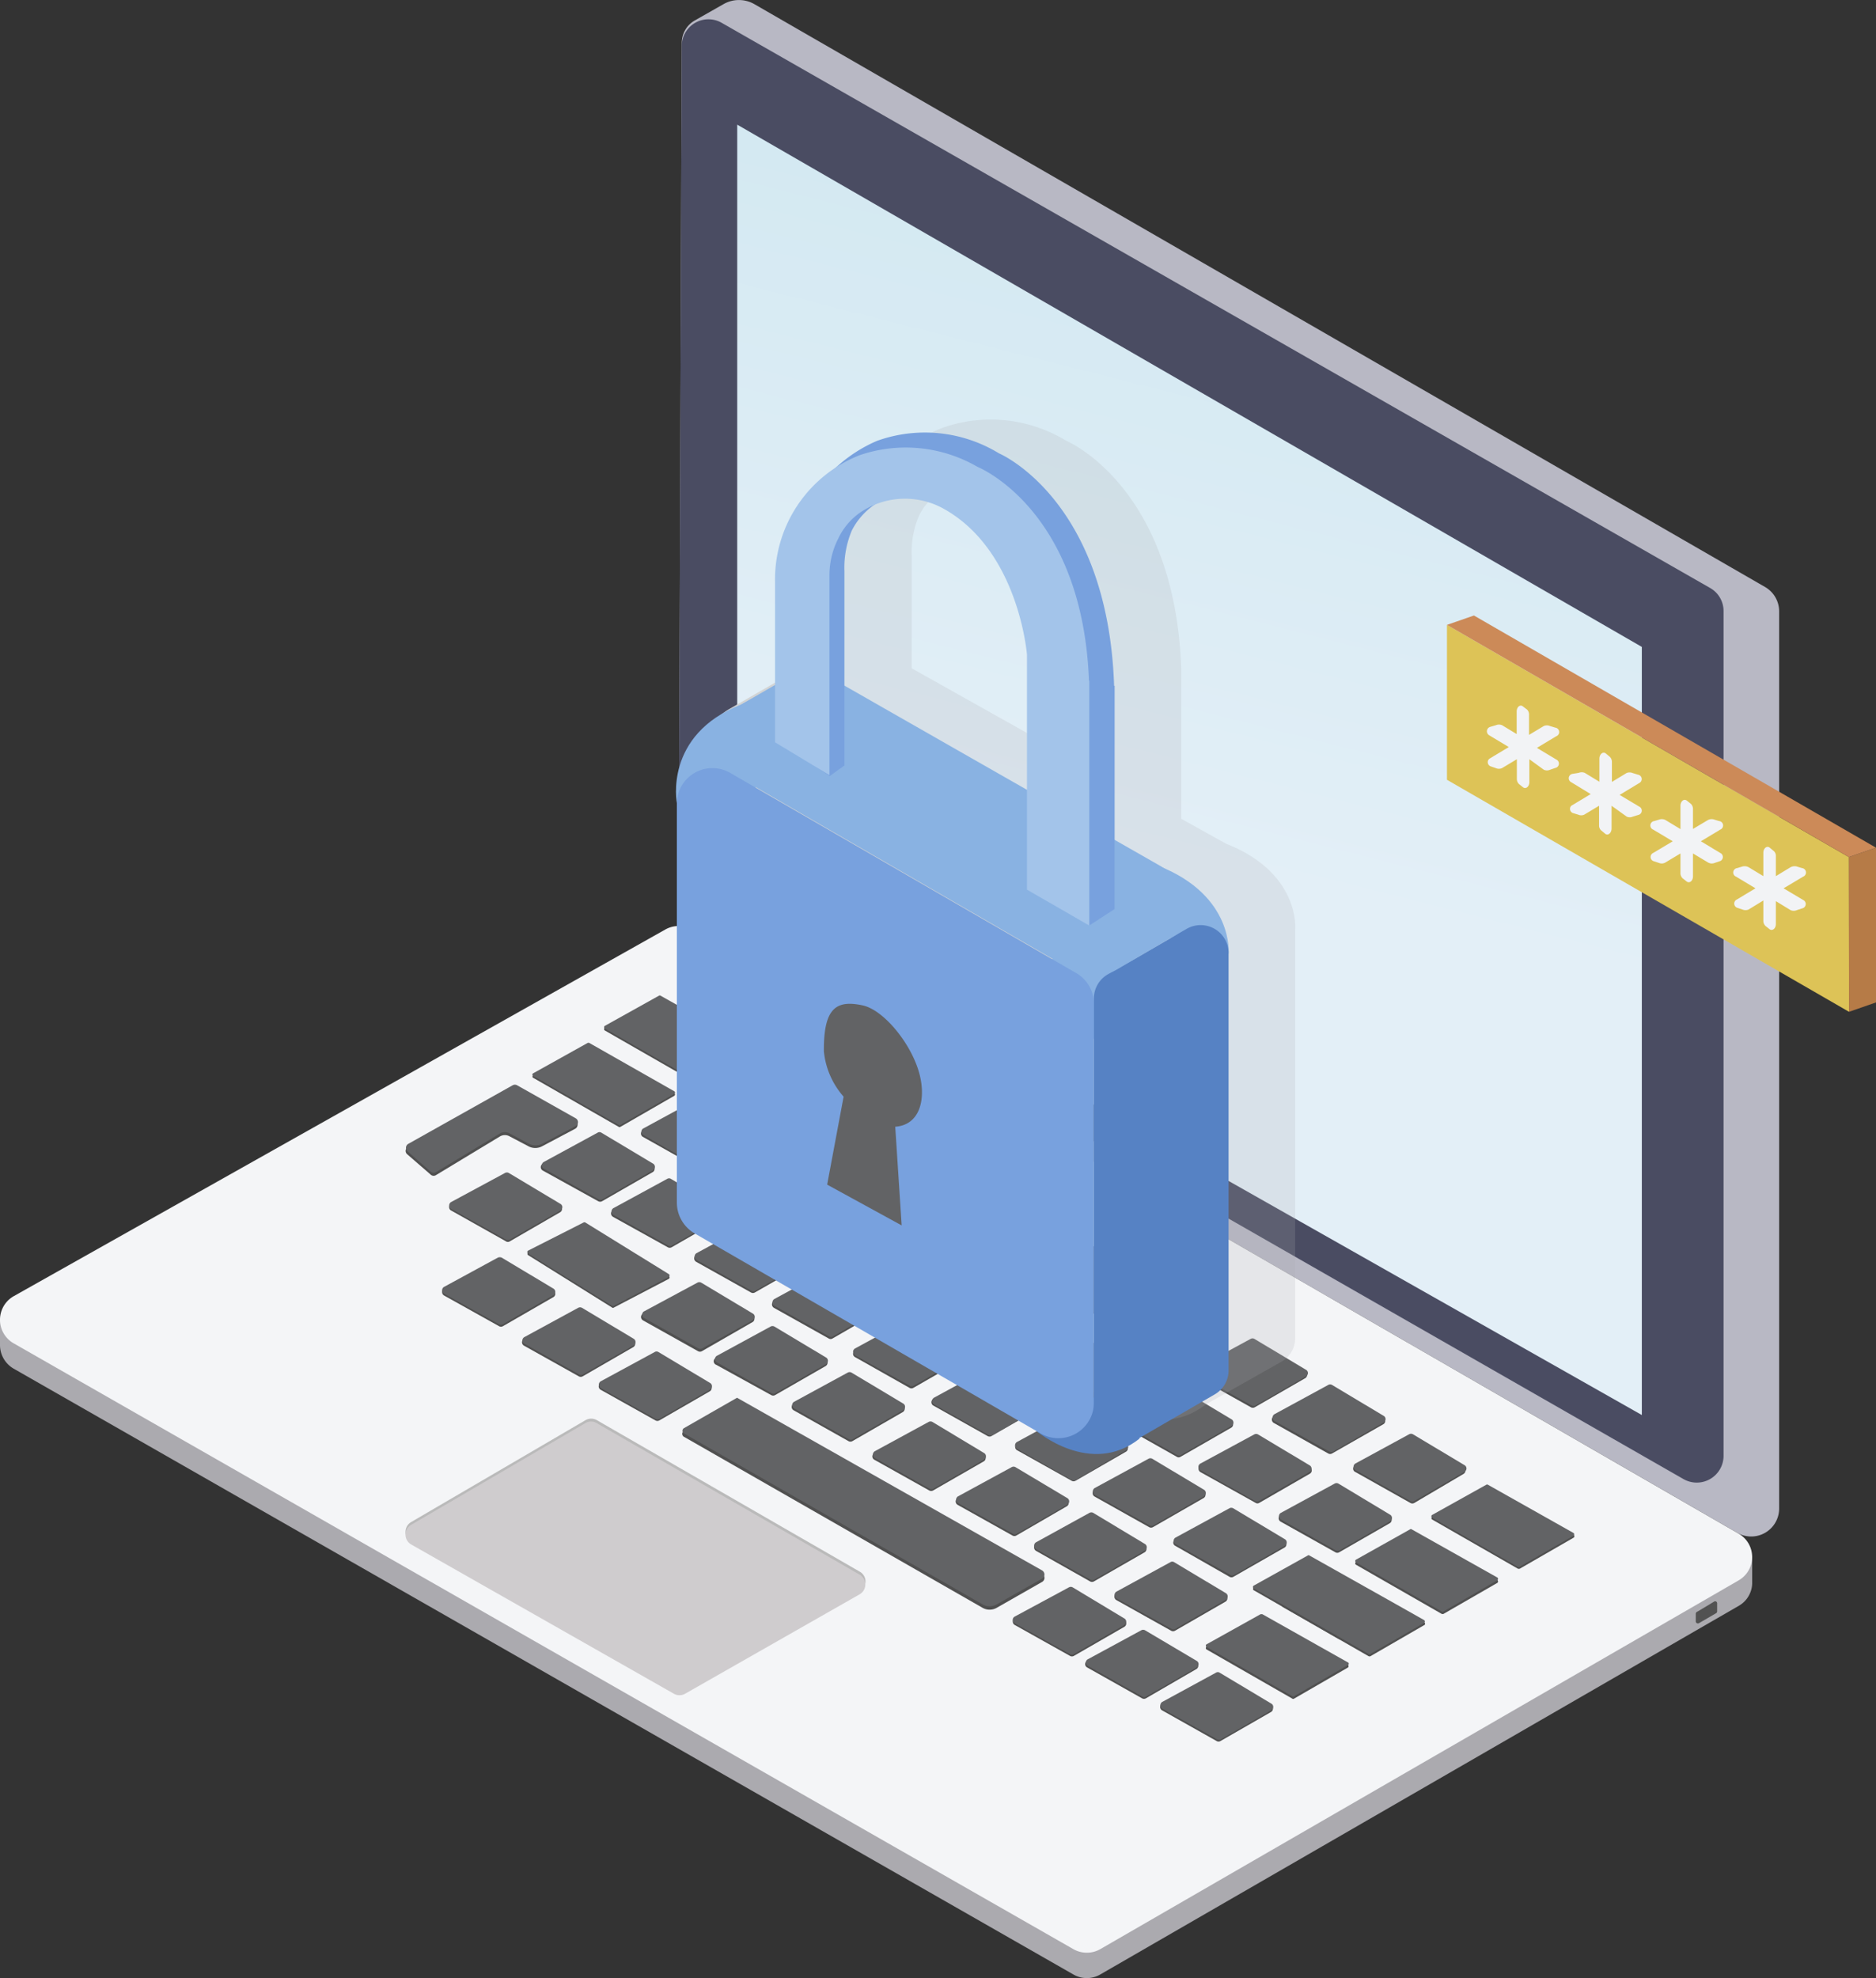 <?xml version="1.0" encoding="UTF-8"?> <svg xmlns="http://www.w3.org/2000/svg" xmlns:xlink="http://www.w3.org/1999/xlink" id="Layer_1" data-name="Layer 1" viewBox="0 0 114.08 120.29"><rect x="0" y="0" width="114.08" height="120.29" fill="#333333" stroke="none"/><defs><style>.cls-1{fill:#b8b8c4;}.cls-2{fill:#4a4c62;}.cls-3{fill:url(#ÅÂÁ_Ï_ÌÌ_È_ËÂÌÚ_4);}.cls-11,.cls-4{fill:#abaaaf;}.cls-5{fill:#f4f5f7;}.cls-6{fill:#525252;}.cls-7{fill:#bababa;}.cls-8{fill:#cfccce;}.cls-9{fill:#505050;}.cls-10{fill:#626365;}.cls-11{opacity:0.2;}.cls-12{fill:#d2d4d5;}.cls-13{fill:#89b2e2;}.cls-14{fill:#5682c4;}.cls-15{fill:#78a1de;}.cls-16{fill:#a3c4ea;}.cls-17{fill:#ddc357;}.cls-18{fill:#b67b47;}.cls-19{fill:#cc8a58;}.cls-20{fill:#f2f3f5;}</style><linearGradient id="ÅÂÁ_Ï_ÌÌ_È_ËÂÌÚ_4" x1="-4734.1" y1="52.18" x2="-4747.59" y2="-1.16" gradientTransform="matrix(-1, 0, 0, 1, -4663.12, 0)" gradientUnits="userSpaceOnUse"><stop offset="0" stop-color="#e3eff7"></stop><stop offset="1" stop-color="#cce6ef"></stop></linearGradient></defs><g id="Laptop"><g id="Laptop-2" data-name="Laptop"><path class="cls-1" d="M41.46,2.6a1.56,1.56,0,0,1,.78-1.35L44,.25a1.89,1.89,0,0,1,1.87,0L107.34,35.7a1.71,1.71,0,0,1,.85,1.47V91.74a1.7,1.7,0,0,1-2.55,1.47L42.12,56.56a1.72,1.72,0,0,1-.85-1.48Z"></path><path class="cls-2" d="M41.46,2.77a1.62,1.62,0,0,1,2.43-1.38L104,35.76a1.61,1.61,0,0,1,.81,1.39v51.4a1.63,1.63,0,0,1-2.43,1.4L42.08,55.42a1.62,1.62,0,0,1-.81-1.4Z"></path><polygon class="cls-3" points="99.84 39.34 99.84 86.05 44.83 54.89 44.83 7.58 99.84 39.34"></polygon><path class="cls-4" d="M.35,80.8a1.47,1.47,0,0,1,.49-.43l39.61-22.3a1.64,1.64,0,0,1,1.63,0l63.64,36.73a1.79,1.79,0,0,1,.26.2l.57-.4v1.72h0a1.62,1.62,0,0,1-.81,1.33L66.91,120.07a1.63,1.63,0,0,1-1.64,0L.83,83.23A1.66,1.66,0,0,1,0,81.83H0v0H0V80.21Z"></path><path class="cls-5" d="M.84,78.82,40.45,56.53a1.64,1.64,0,0,1,1.63,0l63.64,36.73a1.64,1.64,0,0,1,0,2.85L66.91,118.53a1.65,1.65,0,0,1-1.64,0L.83,81.69A1.65,1.65,0,0,1,.84,78.82Z"></path><path class="cls-6" d="M103.23,98l1-.6a.12.12,0,0,1,.19.1V98a.13.13,0,0,1-.06.1l-1.05.61a.13.13,0,0,1-.19-.1v-.47A.15.15,0,0,1,103.23,98Z"></path><path class="cls-7" d="M25,92.56l10.61-6.2a.69.69,0,0,1,.68,0l16,9.22a.69.69,0,0,1,0,1.19l-10.59,6.09a.69.69,0,0,1-.68,0L25,93.75A.69.69,0,0,1,25,92.56Z"></path><path class="cls-8" d="M25,92.73,35.6,86.54a.66.66,0,0,1,.68,0l16,9.22a.69.69,0,0,1,0,1.19L41.66,103a.69.69,0,0,1-.68,0L25,93.92A.69.69,0,0,1,25,92.73Z"></path><path class="cls-9" d="M70.65,103.61l3.27-1.78a.21.21,0,0,1,.23,0l3.14,1.88a.23.23,0,0,1,0,.4l-3.08,1.77a.22.22,0,0,1-.22,0L70.65,104A.24.24,0,0,1,70.65,103.61Z"></path><path class="cls-10" d="M70.67,103.5l3.27-1.78a.21.21,0,0,1,.23,0l3.14,1.88a.23.23,0,0,1,0,.4l-3.07,1.77a.24.24,0,0,1-.23,0l-3.34-1.87A.24.24,0,0,1,70.67,103.5Z"></path><path class="cls-9" d="M66.1,101l3.28-1.78a.24.24,0,0,1,.23,0l3.14,1.88a.23.23,0,0,1,0,.4l-3.07,1.78a.24.24,0,0,1-.23,0l-3.34-1.88A.23.23,0,0,1,66.1,101Z"></path><path class="cls-10" d="M66.12,100.92l3.28-1.78a.24.24,0,0,1,.23,0L72.77,101a.23.23,0,0,1,0,.4l-3.07,1.77a.21.21,0,0,1-.23,0l-3.34-1.88A.23.23,0,0,1,66.12,100.92Z"></path><path class="cls-9" d="M67.87,96.9l3.27-1.78a.26.26,0,0,1,.24,0L74.52,97a.23.23,0,0,1,0,.4l-3.07,1.77a.24.24,0,0,1-.23,0l-3.34-1.87A.24.24,0,0,1,67.87,96.9Z"></path><path class="cls-10" d="M67.89,96.79,71.17,95a.21.21,0,0,1,.23,0l3.14,1.88a.23.23,0,0,1,0,.4l-3.07,1.77a.24.24,0,0,1-.23,0L67.89,97.2A.24.24,0,0,1,67.89,96.79Z"></path><path class="cls-9" d="M63,93.9l3.27-1.78a.24.24,0,0,1,.23,0L69.6,94a.23.23,0,0,1,0,.4l-3.08,1.77a.24.24,0,0,1-.23,0L63,94.31A.24.24,0,0,1,63,93.9Z"></path><path class="cls-10" d="M63,93.79,66.25,92a.24.24,0,0,1,.23,0l3.14,1.89a.23.23,0,0,1,0,.4l-3.08,1.77a.24.24,0,0,1-.23,0L63,94.2A.24.24,0,0,1,63,93.79Z"></path><path class="cls-9" d="M58.23,91.1l3.27-1.78a.21.21,0,0,1,.23,0l3.14,1.88a.23.23,0,0,1,0,.4L61.8,93.38a.24.24,0,0,1-.23,0l-3.34-1.87A.24.24,0,0,1,58.23,91.1Z"></path><path class="cls-10" d="M58.25,91l3.27-1.78a.24.24,0,0,1,.23,0L64.9,91.1a.23.23,0,0,1,0,.4l-3.07,1.77a.24.24,0,0,1-.23,0L58.25,91.4A.24.24,0,0,1,58.25,91Z"></path><path class="cls-9" d="M53.18,88.36l3.27-1.78a.24.24,0,0,1,.23,0l3.14,1.89a.23.23,0,0,1,0,.4l-3.08,1.77a.24.24,0,0,1-.23,0l-3.34-1.87A.23.23,0,0,1,53.18,88.36Z"></path><path class="cls-10" d="M53.2,88.25l3.27-1.78a.24.24,0,0,1,.23,0l3.14,1.89a.23.23,0,0,1,0,.4l-3.08,1.77a.24.24,0,0,1-.23,0l-3.34-1.87A.24.24,0,0,1,53.2,88.25Z"></path><path class="cls-9" d="M71.47,93.61l3.27-1.78a.24.24,0,0,1,.23,0l3.14,1.88a.23.23,0,0,1,0,.4L75,95.89a.24.24,0,0,1-.23,0L71.46,94A.22.22,0,0,1,71.47,93.61Z"></path><path class="cls-10" d="M71.49,93.5l3.27-1.78a.24.24,0,0,1,.23,0l3.14,1.88a.23.23,0,0,1,0,.4l-3.08,1.77a.21.21,0,0,1-.23,0L71.48,93.9A.23.23,0,0,1,71.49,93.5Z"></path><path class="cls-9" d="M66.55,90.6l3.27-1.78a.24.24,0,0,1,.23,0l3.14,1.88a.23.23,0,0,1,0,.4l-3.08,1.77a.24.24,0,0,1-.23,0L66.55,91A.24.24,0,0,1,66.55,90.6Z"></path><path class="cls-10" d="M66.57,90.49l3.27-1.78a.24.24,0,0,1,.23,0l3.14,1.88a.23.23,0,0,1,0,.4l-3.07,1.77a.24.24,0,0,1-.23,0L66.57,90.9A.24.24,0,0,1,66.57,90.49Z"></path><path class="cls-9" d="M61.82,87.8,65.1,86a.24.24,0,0,1,.23,0l3.14,1.88a.23.23,0,0,1,0,.4l-3.07,1.77a.24.24,0,0,1-.23,0l-3.34-1.87A.24.24,0,0,1,61.82,87.8Z"></path><path class="cls-10" d="M61.84,87.69l3.28-1.78a.24.24,0,0,1,.23,0l3.14,1.88a.23.23,0,0,1,0,.4L65.41,90a.24.24,0,0,1-.23,0L61.84,88.1A.24.24,0,0,1,61.84,87.69Z"></path><path class="cls-9" d="M56.77,85.06,60,83.28a.24.24,0,0,1,.23,0l3.14,1.88a.23.23,0,0,1,0,.4l-3.08,1.77a.24.24,0,0,1-.23,0l-3.33-1.87A.24.24,0,0,1,56.77,85.06Z"></path><path class="cls-10" d="M56.79,85l3.27-1.78a.24.24,0,0,1,.23,0l3.14,1.88a.23.23,0,0,1,0,.4l-3.08,1.77a.24.24,0,0,1-.23,0l-3.33-1.87A.24.24,0,0,1,56.79,85Z"></path><path class="cls-9" d="M52,82.12l3.27-1.78a.27.27,0,0,1,.23,0l3.14,1.88a.23.23,0,0,1,0,.4L55.54,84.4a.24.24,0,0,1-.23,0L52,82.53A.23.23,0,0,1,52,82.12Z"></path><path class="cls-10" d="M52,82l3.27-1.78a.24.24,0,0,1,.23,0l3.14,1.88a.23.23,0,0,1,0,.4l-3.08,1.77a.24.24,0,0,1-.23,0L52,82.42A.24.24,0,0,1,52,82Z"></path><path class="cls-9" d="M47.06,79.12l3.27-1.78a.21.21,0,0,1,.23,0l3.14,1.88a.23.23,0,0,1,0,.4L50.62,81.4a.22.22,0,0,1-.22,0l-3.34-1.87A.24.24,0,0,1,47.06,79.12Z"></path><path class="cls-10" d="M47.08,79l3.27-1.78a.21.21,0,0,1,.23,0l3.14,1.88a.23.23,0,0,1,0,.4l-3.07,1.77a.24.24,0,0,1-.23,0l-3.34-1.87A.24.24,0,0,1,47.08,79Z"></path><path class="cls-9" d="M42.33,76.32l3.28-1.78a.21.21,0,0,1,.23,0L49,76.43a.23.23,0,0,1,0,.4L45.9,78.6a.24.24,0,0,1-.23,0l-3.34-1.87A.24.24,0,0,1,42.33,76.32Z"></path><path class="cls-10" d="M42.35,76.21l3.28-1.78a.21.21,0,0,1,.23,0L49,76.32a.23.23,0,0,1,0,.4l-3.07,1.77a.24.24,0,0,1-.23,0l-3.34-1.87A.24.24,0,0,1,42.35,76.21Z"></path><path class="cls-9" d="M43.61,71.77,46.88,70a.24.24,0,0,1,.23,0l3.14,1.89a.23.23,0,0,1,0,.4l-3.08,1.77a.24.24,0,0,1-.23,0L43.6,72.17A.23.23,0,0,1,43.61,71.77Z"></path><path class="cls-10" d="M43.63,71.66l3.27-1.78a.24.24,0,0,1,.23,0l3.14,1.88a.24.24,0,0,1,0,.41l-3.08,1.77a.24.24,0,0,1-.23,0l-3.33-1.88A.23.23,0,0,1,43.63,71.66Z"></path><path class="cls-9" d="M39.07,68.75,42.34,67a.24.24,0,0,1,.23,0l3.14,1.89a.23.23,0,0,1,0,.4L42.64,71a.24.24,0,0,1-.23,0l-3.34-1.88A.23.23,0,0,1,39.07,68.75Z"></path><path class="cls-10" d="M39.09,68.64l3.27-1.78a.24.24,0,0,1,.23,0l3.14,1.88a.24.24,0,0,1,0,.41l-3.07,1.77a.24.24,0,0,1-.23,0L39.09,69A.23.23,0,0,1,39.09,68.64Z"></path><path class="cls-9" d="M47.78,68.66l3.27-1.78a.27.27,0,0,1,.23,0l3.14,1.88a.23.23,0,0,1,0,.4l-3.08,1.77a.24.24,0,0,1-.23,0l-3.34-1.87A.24.24,0,0,1,47.78,68.66Z"></path><path class="cls-10" d="M47.8,68.55l3.27-1.78a.24.24,0,0,1,.23,0l3.14,1.88a.23.23,0,0,1,0,.4l-3.08,1.77a.24.24,0,0,1-.23,0L47.79,69A.24.24,0,0,1,47.8,68.55Z"></path><path class="cls-9" d="M43.06,66.09l3.27-1.78a.24.24,0,0,1,.23,0L49.7,66.2a.23.23,0,0,1,0,.4l-3.08,1.77a.24.24,0,0,1-.23,0l-3.33-1.88A.23.23,0,0,1,43.06,66.09Z"></path><path class="cls-10" d="M43.08,66l3.27-1.78a.24.24,0,0,1,.23,0l3.14,1.88a.24.24,0,0,1,0,.41l-3.08,1.77a.24.24,0,0,1-.23,0l-3.33-1.88A.23.23,0,0,1,43.08,66Z"></path><path class="cls-9" d="M77.87,92.12l3.27-1.78a.24.24,0,0,1,.23,0l3.14,1.89a.23.23,0,0,1,0,.4L81.43,94.4a.22.22,0,0,1-.22,0l-3.34-1.87A.24.24,0,0,1,77.87,92.12Z"></path><path class="cls-10" d="M77.89,92l3.27-1.78a.24.24,0,0,1,.23,0l3.14,1.89a.23.23,0,0,1,0,.4l-3.07,1.77a.24.24,0,0,1-.23,0l-3.34-1.88A.23.23,0,0,1,77.89,92Z"></path><path class="cls-9" d="M73,89.12l3.28-1.78a.24.24,0,0,1,.23,0l3.14,1.88a.23.23,0,0,1,0,.4l-3.07,1.77a.21.21,0,0,1-.23,0L73,89.52A.23.23,0,0,1,73,89.12Z"></path><path class="cls-10" d="M73,89l3.27-1.77a.24.24,0,0,1,.23,0l3.14,1.88a.23.23,0,0,1,0,.4l-3.08,1.77a.24.24,0,0,1-.23,0L73,89.41A.23.23,0,0,1,73,89Z"></path><path class="cls-9" d="M68.23,86.32l3.27-1.78a.24.24,0,0,1,.23,0l3.14,1.88a.23.23,0,0,1,0,.4l-3.08,1.77a.21.21,0,0,1-.23,0l-3.33-1.88A.23.23,0,0,1,68.23,86.32Z"></path><path class="cls-10" d="M68.25,86.2l3.27-1.77a.24.24,0,0,1,.23,0l3.14,1.88a.23.23,0,0,1,0,.4l-3.08,1.77a.21.21,0,0,1-.23,0l-3.33-1.88A.24.24,0,0,1,68.25,86.2Z"></path><path class="cls-9" d="M63.17,83.57l3.28-1.77a.24.24,0,0,1,.23,0l3.14,1.88a.23.23,0,0,1,0,.4l-3.07,1.77a.21.21,0,0,1-.23,0L63.17,84A.24.24,0,0,1,63.17,83.57Z"></path><path class="cls-10" d="M63.19,83.46l3.28-1.78a.27.27,0,0,1,.23,0l3.14,1.88a.23.23,0,0,1,0,.4l-3.07,1.77a.24.24,0,0,1-.23,0l-3.34-1.87A.24.24,0,0,1,63.19,83.46Z"></path><path class="cls-9" d="M58.38,80.64l3.27-1.78a.24.24,0,0,1,.23,0L65,80.74a.23.23,0,0,1,0,.4L62,82.92a.24.24,0,0,1-.23,0L58.38,81A.23.23,0,0,1,58.38,80.64Z"></path><path class="cls-10" d="M58.4,80.53l3.27-1.78a.24.24,0,0,1,.23,0L65,80.63a.23.23,0,0,1,0,.4L62,82.8a.21.21,0,0,1-.23,0L58.4,80.93A.23.23,0,0,1,58.4,80.53Z"></path><path class="cls-9" d="M53.46,77.63l3.28-1.78a.24.24,0,0,1,.23,0l3.14,1.88a.23.23,0,0,1,0,.4L57,79.91a.24.24,0,0,1-.23,0L53.46,78A.24.24,0,0,1,53.46,77.63Z"></path><path class="cls-10" d="M53.49,77.52l3.27-1.78a.24.24,0,0,1,.23,0l3.14,1.88a.23.23,0,0,1,0,.4L57.05,79.8a.24.24,0,0,1-.23,0l-3.34-1.87A.23.23,0,0,1,53.49,77.52Z"></path><path class="cls-9" d="M48.74,74.83,52,73.05a.24.24,0,0,1,.23,0l3.14,1.88a.23.23,0,0,1,0,.4L52.3,77.11a.24.24,0,0,1-.23,0l-3.33-1.87A.24.24,0,0,1,48.74,74.83Z"></path><path class="cls-10" d="M48.76,74.72,52,72.94a.24.24,0,0,1,.23,0l3.14,1.88a.23.23,0,0,1,0,.4L52.32,77a.24.24,0,0,1-.23,0l-3.33-1.87A.24.24,0,0,1,48.76,74.72Z"></path><path class="cls-9" d="M82.4,89.12l3.27-1.78a.24.24,0,0,1,.23,0L89,89.22a.24.24,0,0,1,0,.41L86,91.4a.24.24,0,0,1-.23,0l-3.34-1.88A.22.22,0,0,1,82.4,89.12Z"></path><path class="cls-10" d="M82.42,89l3.27-1.78a.24.24,0,0,1,.23,0l3.14,1.88a.23.23,0,0,1,0,.4L86,91.28a.21.21,0,0,1-.23,0l-3.34-1.88A.23.23,0,0,1,82.42,89Z"></path><path class="cls-9" d="M77.48,86.11l3.27-1.78a.24.24,0,0,1,.23,0l3.14,1.88a.23.23,0,0,1,0,.4L81,88.39a.24.24,0,0,1-.23,0l-3.33-1.87A.24.24,0,0,1,77.48,86.11Z"></path><path class="cls-10" d="M77.5,86l3.27-1.78a.23.23,0,0,1,.23,0l3.14,1.88a.23.23,0,0,1,0,.4l-3.07,1.77a.24.24,0,0,1-.23,0L77.5,86.41A.24.24,0,0,1,77.5,86Z"></path><path class="cls-9" d="M72.75,83.31,76,81.53a.24.24,0,0,1,.23,0l3.14,1.88a.23.23,0,0,1,0,.4l-3.07,1.77a.24.24,0,0,1-.23,0l-3.34-1.87A.24.24,0,0,1,72.75,83.31Z"></path><path class="cls-10" d="M72.77,83.2l3.28-1.78a.24.24,0,0,1,.23,0l3.14,1.88a.23.23,0,0,1,0,.4l-3.07,1.77a.24.24,0,0,1-.23,0l-3.34-1.87A.24.24,0,0,1,72.77,83.2Z"></path><path class="cls-9" d="M67.7,80.57,71,78.79a.24.24,0,0,1,.23,0l3.14,1.88a.23.23,0,0,1,0,.4l-3.08,1.77a.24.24,0,0,1-.23,0L67.7,81A.24.24,0,0,1,67.7,80.57Z"></path><path class="cls-10" d="M67.72,80.46,71,78.68a.24.24,0,0,1,.23,0l3.14,1.88a.23.23,0,0,1,0,.4l-3.08,1.77a.24.24,0,0,1-.23,0l-3.33-1.87A.24.24,0,0,1,67.72,80.46Z"></path><path class="cls-9" d="M62.91,77.63l3.27-1.78a.27.27,0,0,1,.23,0l3.14,1.88a.23.23,0,0,1,0,.4l-3.08,1.77a.24.24,0,0,1-.23,0L62.9,78A.23.23,0,0,1,62.91,77.63Z"></path><path class="cls-10" d="M62.93,77.52l3.27-1.78a.24.24,0,0,1,.23,0l3.14,1.88a.23.23,0,0,1,0,.4L66.49,79.8a.24.24,0,0,1-.23,0l-3.34-1.87A.24.24,0,0,1,62.93,77.52Z"></path><path class="cls-9" d="M58,74.63l3.27-1.78a.21.21,0,0,1,.23,0l3.14,1.88a.23.23,0,0,1,0,.4l-3.08,1.77a.22.22,0,0,1-.22,0L58,75A.24.24,0,0,1,58,74.63Z"></path><path class="cls-10" d="M58,74.52l3.27-1.78a.21.21,0,0,1,.23,0l3.14,1.88a.23.23,0,0,1,0,.4L61.58,76.8a.24.24,0,0,1-.23,0L58,74.93A.24.24,0,0,1,58,74.52Z"></path><path class="cls-9" d="M52.92,71.78,56.19,70a.23.23,0,0,1,.24,0l3.14,1.88a.23.23,0,0,1,0,.4l-3.07,1.77a.24.24,0,0,1-.23,0l-3.34-1.87A.24.24,0,0,1,52.92,71.78Z"></path><path class="cls-10" d="M52.94,71.67l3.28-1.78a.24.24,0,0,1,.23,0l3.14,1.89a.23.23,0,0,1,0,.4L56.51,74a.24.24,0,0,1-.23,0l-3.34-1.87A.24.24,0,0,1,52.94,71.67Z"></path><path class="cls-9" d="M37.28,73.58l3.27-1.78a.21.21,0,0,1,.23,0l3.14,1.88a.23.23,0,0,1,0,.4l-3.08,1.77a.24.24,0,0,1-.23,0L37.28,74A.24.24,0,0,1,37.28,73.58Z"></path><path class="cls-10" d="M37.3,73.47l3.27-1.78a.21.21,0,0,1,.23,0l3.14,1.88a.23.23,0,0,1,0,.4l-3.08,1.77a.24.24,0,0,1-.23,0L37.3,73.88A.24.24,0,0,1,37.3,73.47Z"></path><path class="cls-9" d="M33,70.77,36.32,69a.21.21,0,0,1,.23,0l3.14,1.88a.23.23,0,0,1,0,.4l-3.08,1.77a.24.24,0,0,1-.23,0L33,71.18A.24.24,0,0,1,33,70.77Z"></path><path class="cls-10" d="M33.07,70.66l3.27-1.78a.21.21,0,0,1,.23,0l3.14,1.88a.23.23,0,0,1,0,.4l-3.08,1.77a.24.24,0,0,1-.23,0l-3.34-1.87A.23.23,0,0,1,33.07,70.66Z"></path><path class="cls-9" d="M27.41,73.22l3.28-1.78a.24.24,0,0,1,.23,0l3.14,1.88a.23.23,0,0,1,0,.4L31,75.49a.21.21,0,0,1-.23,0l-3.34-1.88A.23.23,0,0,1,27.41,73.22Z"></path><path class="cls-10" d="M27.43,73.1l3.28-1.77a.24.24,0,0,1,.23,0l3.14,1.88a.23.23,0,0,1,0,.4L31,75.38a.24.24,0,0,1-.23,0l-3.34-1.87A.24.24,0,0,1,27.43,73.1Z"></path><path class="cls-9" d="M48.26,85.36l3.27-1.78a.24.24,0,0,1,.23,0l3.14,1.88a.24.24,0,0,1,0,.41l-3.07,1.77a.24.24,0,0,1-.23,0l-3.34-1.88A.23.23,0,0,1,48.26,85.36Z"></path><path class="cls-10" d="M48.28,85.25l3.27-1.78a.24.24,0,0,1,.23,0l3.14,1.88a.23.23,0,0,1,0,.4l-3.07,1.77a.21.21,0,0,1-.23,0l-3.34-1.88A.23.23,0,0,1,48.28,85.25Z"></path><path class="cls-9" d="M43.57,82.56l3.27-1.78a.24.24,0,0,1,.23,0l3.14,1.88a.24.24,0,0,1,0,.41l-3.08,1.77a.24.24,0,0,1-.23,0L43.56,83A.23.23,0,0,1,43.57,82.56Z"></path><path class="cls-10" d="M43.59,82.45l3.27-1.78a.24.24,0,0,1,.23,0l3.14,1.88a.23.23,0,0,1,0,.4l-3.08,1.77a.21.21,0,0,1-.23,0l-3.34-1.88A.23.23,0,0,1,43.59,82.45Z"></path><path class="cls-9" d="M39.12,79.87l3.27-1.78a.24.24,0,0,1,.23,0L45.76,80a.23.23,0,0,1,0,.4l-3.08,1.77a.24.24,0,0,1-.23,0l-3.34-1.87A.24.24,0,0,1,39.12,79.87Z"></path><path class="cls-10" d="M39.14,79.76,42.41,78a.24.24,0,0,1,.23,0l3.14,1.88a.23.23,0,0,1,0,.4L42.7,82a.24.24,0,0,1-.23,0l-3.34-1.87A.24.24,0,0,1,39.14,79.76Z"></path><path class="cls-9" d="M61.68,98.42,65,96.64a.24.24,0,0,1,.23,0l3.14,1.89a.23.23,0,0,1,0,.4l-3.07,1.77a.24.24,0,0,1-.23,0l-3.34-1.87A.24.24,0,0,1,61.68,98.42Z"></path><path class="cls-10" d="M61.7,98.31,65,96.53a.24.24,0,0,1,.23,0l3.14,1.89a.23.23,0,0,1,0,.4l-3.07,1.77a.24.24,0,0,1-.23,0L61.7,98.71A.23.23,0,0,1,61.7,98.31Z"></path><path class="cls-9" d="M36.51,84.11l3.28-1.78a.21.21,0,0,1,.23,0l3.14,1.88a.23.23,0,0,1,0,.4l-3.07,1.77a.24.24,0,0,1-.23,0l-3.34-1.87A.24.24,0,0,1,36.51,84.11Z"></path><path class="cls-10" d="M36.53,84l3.28-1.78a.21.21,0,0,1,.23,0l3.14,1.88a.23.23,0,0,1,0,.4L40.1,86.28a.24.24,0,0,1-.23,0l-3.34-1.87A.24.24,0,0,1,36.53,84Z"></path><path class="cls-9" d="M31.86,81.42l3.28-1.78a.24.24,0,0,1,.23,0l3.14,1.88a.23.23,0,0,1,0,.4L35.43,83.7a.24.24,0,0,1-.23,0l-3.34-1.87A.24.24,0,0,1,31.86,81.42Z"></path><path class="cls-10" d="M31.89,81.31l3.27-1.78a.24.24,0,0,1,.23,0l3.14,1.88a.23.23,0,0,1,0,.4l-3.08,1.77a.24.24,0,0,1-.23,0l-3.34-1.87A.23.23,0,0,1,31.89,81.31Z"></path><path class="cls-9" d="M27,78.37l3.27-1.77a.24.24,0,0,1,.23,0l3.15,1.88a.23.23,0,0,1,0,.4l-3.07,1.77a.24.24,0,0,1-.23,0L27,78.78A.24.24,0,0,1,27,78.37Z"></path><path class="cls-10" d="M27,78.26l3.27-1.78a.29.29,0,0,1,.24,0l3.14,1.88a.23.23,0,0,1,0,.4l-3.07,1.77a.24.24,0,0,1-.23,0L27,78.67A.24.24,0,0,1,27,78.26Z"></path><path class="cls-9" d="M73.36,100.15l3.3-1.84a.09.09,0,0,1,.1,0l5.2,2.93a.1.1,0,0,1,0,.17l-3.27,1.89a.09.09,0,0,1-.1,0l-5.23-3A.1.1,0,0,1,73.36,100.15Z"></path><path class="cls-10" d="M73.36,100l3.3-1.84h.1l5.2,2.93a.09.09,0,0,1,0,.17l-3.27,1.89a.09.09,0,0,1-.1,0l-5.23-3A.1.1,0,0,1,73.36,100Z"></path><path class="cls-9" d="M82.45,95l3.3-1.84a.07.07,0,0,1,.09,0l5.21,2.93a.1.1,0,0,1,0,.17l-3.28,1.89h-.09l-5.23-3A.09.09,0,0,1,82.45,95Z"></path><path class="cls-10" d="M82.45,94.85,85.75,93a.07.07,0,0,1,.09,0l5.21,2.93a.1.1,0,0,1,0,.17L87.77,98a.07.07,0,0,1-.09,0l-5.24-3A.1.1,0,0,1,82.45,94.85Z"></path><path class="cls-9" d="M87.08,92.25l3.3-1.84a.09.09,0,0,1,.1,0l5.21,2.93a.1.1,0,0,1,0,.17L92.41,95.4h-.1l-5.23-3A.1.1,0,0,1,87.08,92.25Z"></path><path class="cls-10" d="M87.08,92.13l3.3-1.84a.09.09,0,0,1,.1,0l5.2,2.93a.1.1,0,0,1,0,.17l-3.28,1.89a.09.09,0,0,1-.1,0l-5.23-3A.1.1,0,0,1,87.08,92.13Z"></path><path class="cls-9" d="M78,97.57l3.3-1.84a.09.09,0,0,1,.1,0l5.2,2.93a.09.09,0,0,1,0,.17l-3.27,1.89a.17.17,0,0,1-.1,0l-5.23-3A.09.09,0,0,1,78,97.57Z"></path><path class="cls-9" d="M76.23,96.55l3.3-1.84a.07.07,0,0,1,.09,0l5.21,2.93a.1.1,0,0,1,0,.17L81.56,99.7a.12.12,0,0,1-.1,0l-5.23-3A.1.1,0,0,1,76.23,96.55Z"></path><path class="cls-10" d="M76.23,96.43l3.3-1.84a.07.07,0,0,1,.09,0l5.21,2.93a0,0,0,0,1,0,0l1.77,1a.1.1,0,0,1,0,.17l-3.27,1.89a.09.09,0,0,1-.1,0l-5.23-3h0l-1.78-1A.1.1,0,0,1,76.23,96.43Z"></path><path class="cls-9" d="M32.12,76.16l3.37-1.7a.07.07,0,0,1,.09,0l5.09,3.14a.1.1,0,0,1,0,.17l-3.35,1.75a.07.07,0,0,1-.09,0l-5.11-3.19A.1.1,0,0,1,32.12,76.16Z"></path><path class="cls-10" d="M32.12,76.05l3.37-1.71a.12.12,0,0,1,.1,0l5.08,3.14a.1.1,0,0,1,0,.17l-3.34,1.76a.12.12,0,0,1-.1,0l-5.11-3.18A.1.1,0,0,1,32.12,76.05Z"></path><path class="cls-9" d="M36.77,62.51l3.3-1.84a.09.09,0,0,1,.1,0l5.21,2.93a.1.1,0,0,1,0,.17L42.1,65.66a.17.17,0,0,1-.1,0l-5.23-3A.1.1,0,0,1,36.77,62.51Z"></path><path class="cls-10" d="M36.77,62.39l3.3-1.84a.09.09,0,0,1,.1,0l5.2,2.93a.1.1,0,0,1,0,.17L42.1,65.54a.09.09,0,0,1-.1,0l-5.23-3A.1.1,0,0,1,36.77,62.39Z"></path><path class="cls-9" d="M32.44,65.38l3.3-1.84a.07.07,0,0,1,.09,0L41,66.47a.1.1,0,0,1,0,.17l-3.28,1.89a.08.08,0,0,1-.09,0l-5.23-3A.1.1,0,0,1,32.44,65.38Z"></path><path class="cls-10" d="M32.44,65.26l3.3-1.84a.14.14,0,0,1,.09,0L41,66.36a.09.09,0,0,1,0,.16l-3.28,1.89a.07.07,0,0,1-.09,0l-5.24-3A.1.1,0,0,1,32.44,65.26Z"></path><path class="cls-9" d="M41.62,87l3.2-1.86L63.37,95.71a.28.28,0,0,1,0,.49L60.6,97.78a.87.87,0,0,1-.84,0L41.62,87.39A.21.21,0,0,1,41.62,87Z"></path><path class="cls-10" d="M41.59,86.85,44.82,85,63.37,95.5a.29.29,0,0,1,0,.5L60.6,97.57a.84.84,0,0,1-.84,0L41.59,87.17A.19.19,0,0,1,41.59,86.85Z"></path><path class="cls-9" d="M24.81,69.75l6.36-3.6a.28.28,0,0,1,.28,0l3.53,2a.28.28,0,0,1,0,.49l-2,1.06a.88.88,0,0,1-.86,0L31,69.11a.59.59,0,0,0-.6,0l-3.87,2.34a.27.27,0,0,1-.32,0L24.77,70.2A.27.27,0,0,1,24.81,69.75Z"></path><path class="cls-10" d="M24.81,69.57,31.17,66a.28.28,0,0,1,.28,0L35,68a.27.27,0,0,1,0,.48l-2,1.06a.88.88,0,0,1-.86,0L31,68.93a.59.59,0,0,0-.6,0l-3.87,2.34a.29.29,0,0,1-.32,0L24.77,70A.28.28,0,0,1,24.81,69.57Z"></path></g></g><g id="lock"><path class="cls-11" d="M45.2,47.6V71.4a2.12,2.12,0,0,0,1.07,1.83L67,84.94h0s3.33,2.79,6.3.48l4.62-2.61a1.64,1.64,0,0,0,.84-1.43V56.53s.34-3.44-4.22-5.23l-2.71-1.51V40.63h0c-.41-11.11-7-13.83-7-13.83A8.81,8.81,0,0,0,57.36,26a7.81,7.81,0,0,0-2.51,1.56,8,8,0,0,0-3.68,6.79v6L48.37,42a3.62,3.62,0,0,0-.32.22A5.21,5.21,0,0,0,45.2,47.6Zm12-17.76a4.9,4.9,0,0,1,4.16.23c4.59,2.49,5.08,8.69,5.08,8.69v8.05l-11-6.17,0-6.86a5.62,5.62,0,0,1,.45-2.43A3.89,3.89,0,0,1,57.25,29.84Z"></path><path class="cls-12" d="M71.41,53.41l-21-12.14a2.86,2.86,0,0,0-2.86,0l-3.19,1.84a2.86,2.86,0,0,0,0,5l21,12.14a2.88,2.88,0,0,0,2.87,0l3.18-1.84A2.86,2.86,0,0,0,71.41,53.41Z"></path><path class="cls-13" d="M41.16,48.84s-.82-4.15,3.91-6l.62-.33.63,2.87-.61,4.12Z"></path><path class="cls-13" d="M63.66,58.46a26.36,26.36,0,0,1,4-1.23c.13.13,1.77,2.08,1.77,2.08l-2.64,4L62.25,60.9Z"></path><path class="cls-14" d="M63,87s3.33,2.85,6.3.48l-2.37-2.07-.62-.62-.79.67Z"></path><path class="cls-13" d="M74.71,58s.34-3.51-4.22-5.33l.33,3.49V57l1,.1Z"></path><path class="cls-15" d="M44.4,47l21,12.15A2.15,2.15,0,0,1,66.52,61V85.3a2.16,2.16,0,0,1-3.24,1.87L42.23,75a2.17,2.17,0,0,1-1.07-1.87V48.84A2.16,2.16,0,0,1,44.4,47Z"></path><path class="cls-14" d="M67.37,59.25l4.8-2.77A1.7,1.7,0,0,1,74.71,58V83.33a1.68,1.68,0,0,1-.85,1.47l-4.8,2.78a1.7,1.7,0,0,1-2.54-1.47V60.72A1.69,1.69,0,0,1,67.37,59.25Z"></path><path class="cls-13" d="M45.34,42.69l2.47-1.43a2.79,2.79,0,0,1,2.78,0l19.9,11.36c1.87,1.06,2.72,3.27.85,4.34l-3.43,2a2.76,2.76,0,0,1-2.78,0L45.34,47.51A2.78,2.78,0,0,1,45.34,42.69Z"></path><path class="cls-10" d="M55.91,65.3c-.48-1.82-2.16-3.88-3.45-4.16-1.62-.35-2.38.17-2.36,2.79a4.88,4.88,0,0,0,1.2,2.76l-1,5.35,4.53,2.48-.39-6C56,68.4,56.3,66.76,55.91,65.3Z"></path><path class="cls-15" d="M67.78,41.71V55.28l-1.54,1-2.39-1.38V40s-.51-6.86-5.26-9.63a4.78,4.78,0,0,0-5,.07,4.25,4.25,0,0,0-1.79,1.82,5.82,5.82,0,0,0-.45,2.48l0,11.81-.89.64L48,45.56V35.14a8.82,8.82,0,0,1,5.33-8.33,8.64,8.64,0,0,1,7.42.76s6.61,2.78,7,14.13Z"></path><path class="cls-16" d="M66.22,41.39c-.4-10.46-6.78-13-6.78-13a8.68,8.68,0,0,0-7.16-.71,8.12,8.12,0,0,0-5.15,7.68v9.78l3.31,2,0-12.17a4.86,4.86,0,0,1,.53-2.21A4,4,0,0,1,52.57,31a4.84,4.84,0,0,1,4.8-.07c4.59,2.54,5.08,8.88,5.08,8.88V54.1l3.79,2.19V41.4Z"></path></g><g id="password"><polygon class="cls-17" points="104.29 47.42 87.99 38 87.99 47.42 112.44 61.53 112.43 52.12 104.29 47.42"></polygon><polygon class="cls-18" points="112.43 52.12 114.08 51.55 114.08 60.96 112.44 61.53 112.43 52.12"></polygon><polygon class="cls-19" points="114.08 51.55 89.63 37.43 87.99 38 112.43 52.12 114.08 51.55"></polygon><path class="cls-20" d="M105.57,54.73l1.18-.71-1.18-.71a.27.27,0,0,1,.07-.52l.33-.1a.53.53,0,0,1,.37.05l.89.54V51.86c0-.28.22-.45.39-.31l.24.2a.39.39,0,0,1,.13.31v1.22l.89-.54a.53.53,0,0,1,.37-.05l.33.1a.27.27,0,0,1,.07.52l-1.19.71,1.19.71a.27.27,0,0,1-.06.51l-.33.11a.48.48,0,0,1-.37,0l-.9-.55v1.39c0,.28-.22.45-.39.31l-.24-.19a.43.43,0,0,1-.13-.32V54.76l-.9.55a.48.48,0,0,1-.37,0l-.33-.11A.27.27,0,0,1,105.57,54.73Z"></path><path class="cls-20" d="M100.53,51.87l1.19-.71-1.19-.71a.27.27,0,0,1,.07-.52l.33-.1a.48.48,0,0,1,.37.05l.89.54V49c0-.28.22-.45.39-.31l.24.19a.43.43,0,0,1,.13.32v1.21l.89-.53a.48.48,0,0,1,.37-.05l.33.1a.27.27,0,0,1,.07.52l-1.18.71,1.18.71a.27.27,0,0,1-.06.51l-.32.11a.46.46,0,0,1-.38-.05l-.9-.54v1.39c0,.28-.21.45-.39.31l-.24-.19a.43.43,0,0,1-.13-.32V51.9l-.9.54a.44.44,0,0,1-.37.05l-.33-.11A.27.27,0,0,1,100.53,51.87Z"></path><path class="cls-20" d="M95.55,49l1.18-.71-1.18-.72a.27.27,0,0,1,.07-.51L96,47a.48.48,0,0,1,.37,0l.89.54V46.14c0-.28.22-.46.39-.32l.24.2a.43.43,0,0,1,.13.32v1.21l.89-.54a.48.48,0,0,1,.37,0l.33.1a.27.27,0,0,1,.07.51l-1.19.72,1.19.71a.27.27,0,0,1-.06.51l-.33.1a.44.44,0,0,1-.37,0L98,49v1.38c0,.28-.22.46-.39.32l-.24-.2a.39.39,0,0,1-.13-.31V49l-.9.54a.44.44,0,0,1-.37,0l-.33-.1A.27.27,0,0,1,95.55,49Z"></path><path class="cls-20" d="M90.57,46.14l1.18-.71-1.18-.71a.28.28,0,0,1,.06-.52l.34-.1a.48.48,0,0,1,.37,0l.89.54V43.27c0-.28.21-.45.38-.31l.25.19a.42.42,0,0,1,.12.32v1.22l.9-.54a.47.47,0,0,1,.37,0l.33.1a.27.27,0,0,1,.06.52l-1.18.71,1.18.71a.27.27,0,0,1-.06.51l-.32.11a.46.46,0,0,1-.38,0L93,46.17v1.39c0,.28-.22.45-.39.31l-.24-.19a.43.43,0,0,1-.13-.32V46.17l-.9.54a.46.46,0,0,1-.38,0l-.32-.11A.27.27,0,0,1,90.57,46.14Z"></path></g></svg> 